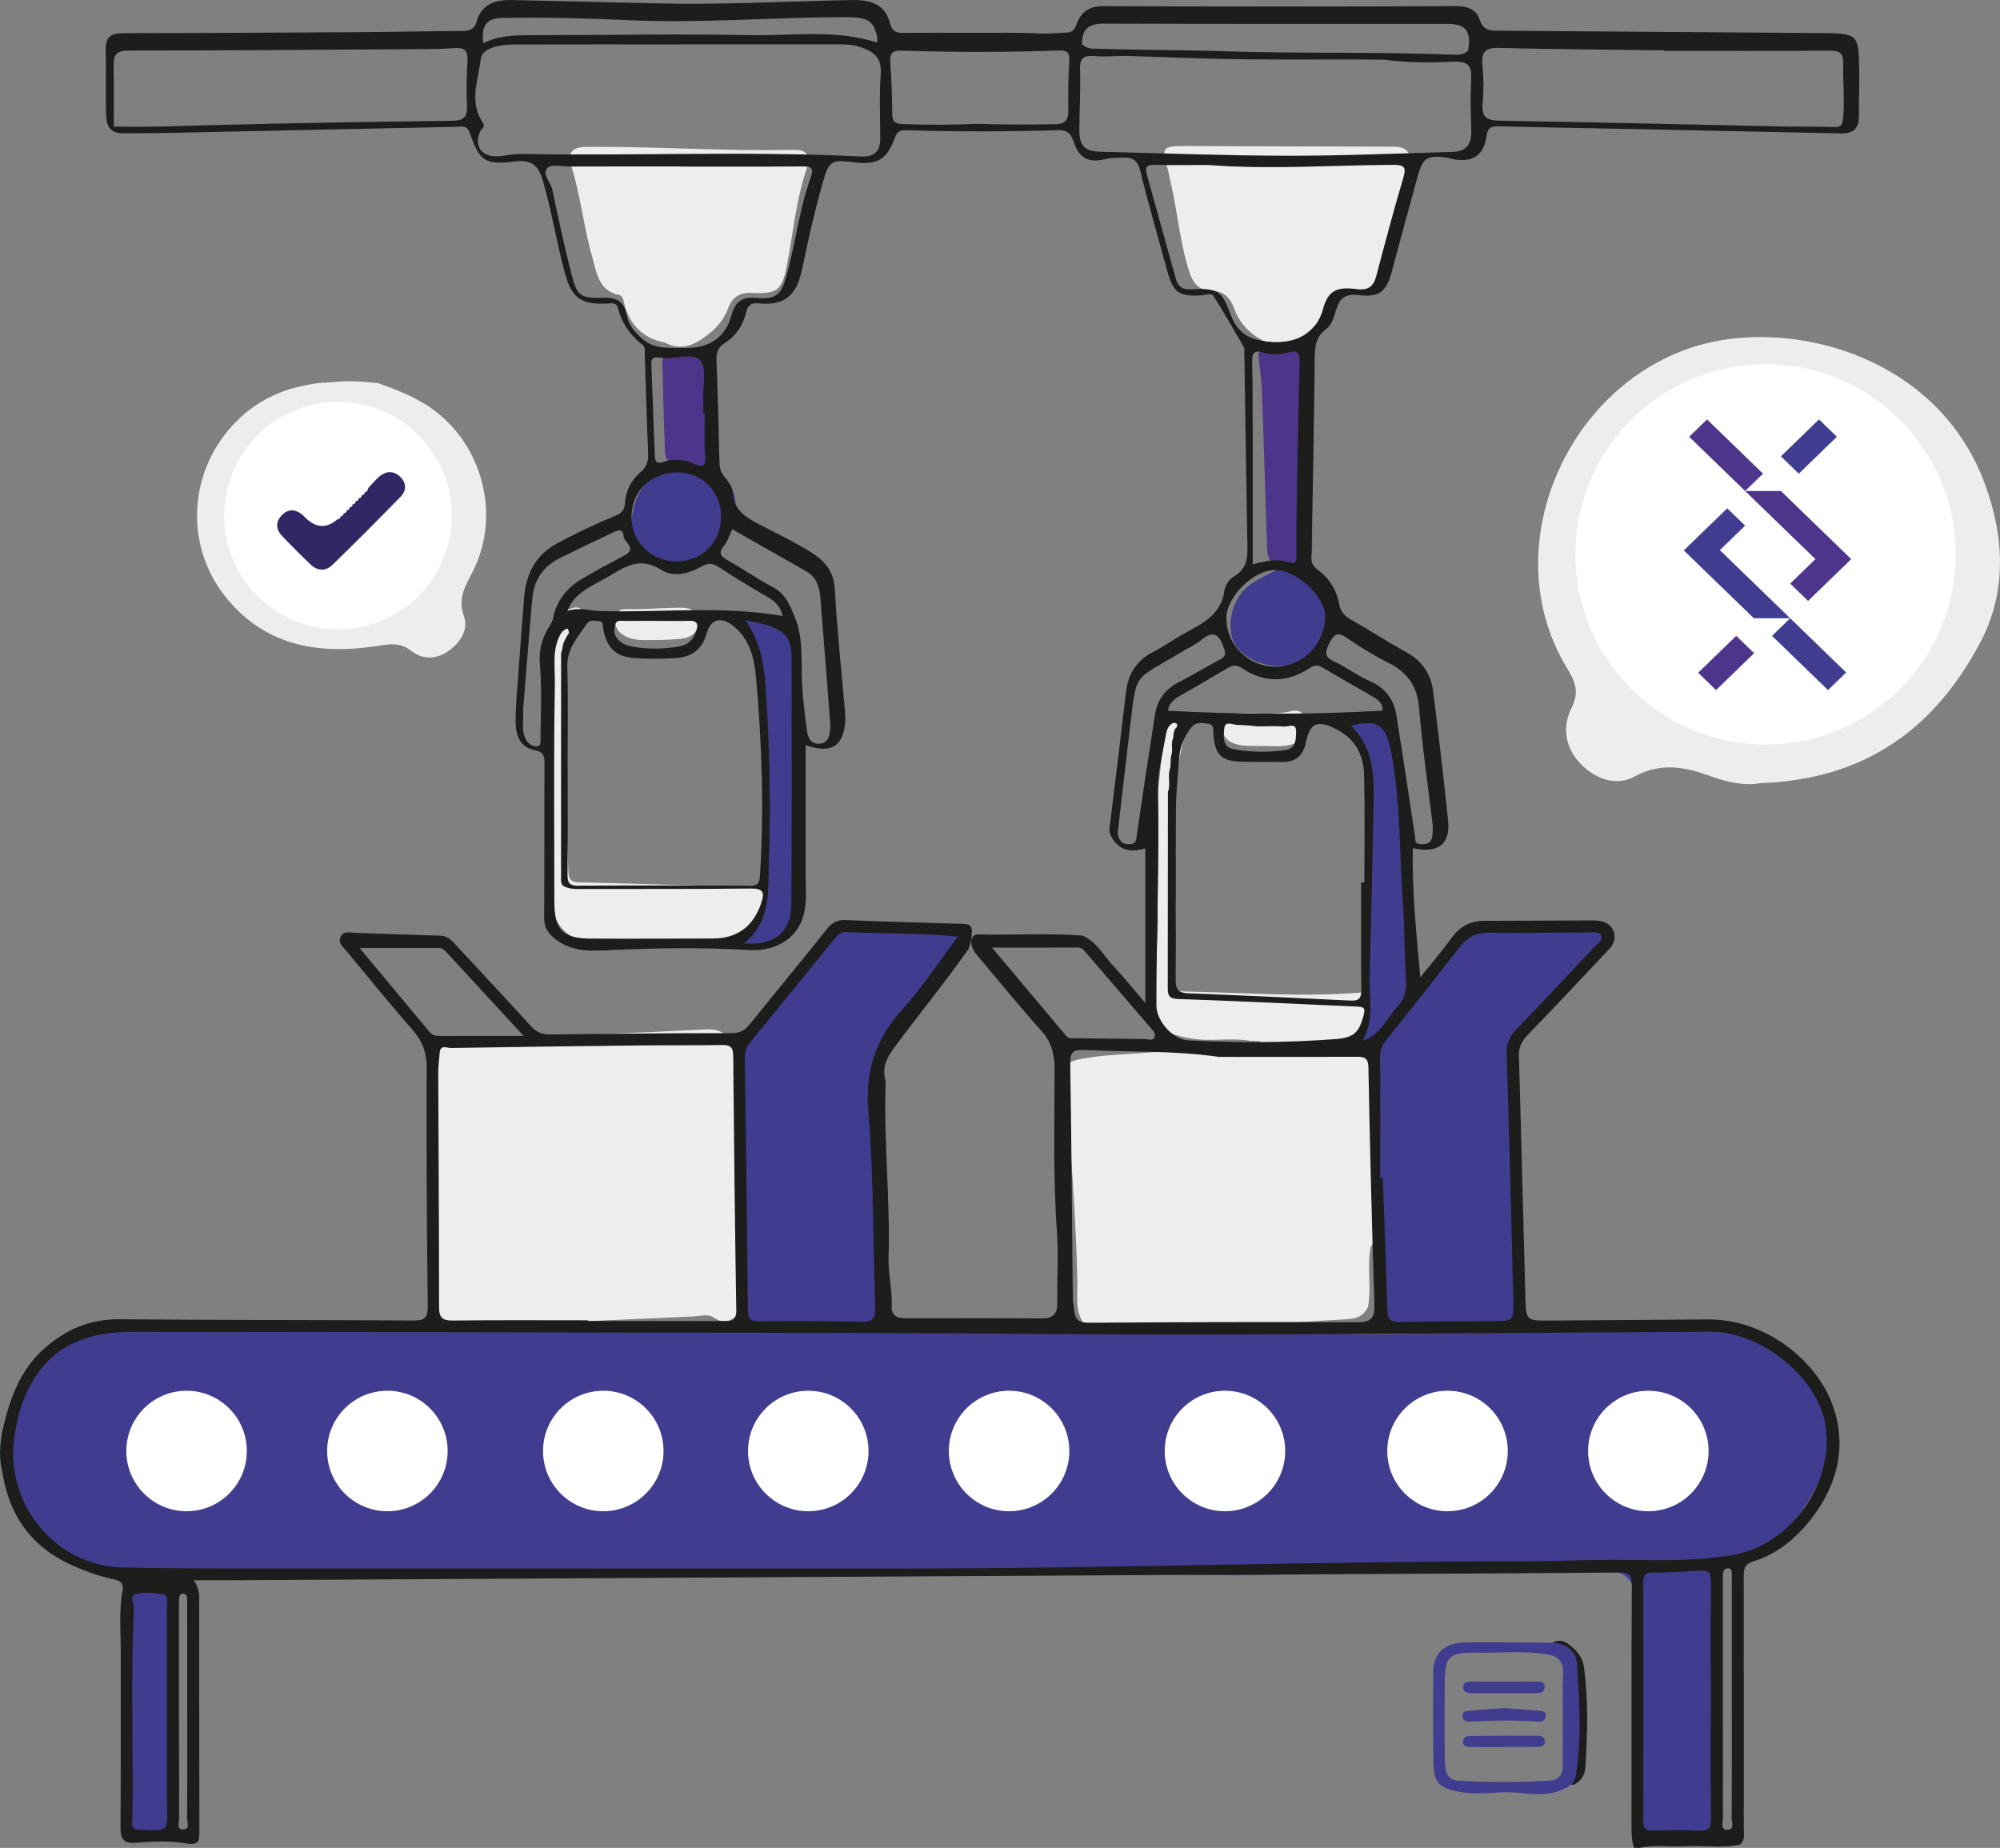 <?xml version="1.0" encoding="UTF-8"?>
<svg id="LOGO" xmlns="http://www.w3.org/2000/svg" xmlns:xlink="http://www.w3.org/1999/xlink" viewBox="0 0 860.5 795.05">
  <rect x="0" y="0" width="860.5" height="795.05" fill="#808080" stroke="none"/>
  <defs>
    <style>
      .cls-1 {
        fill: #1d1d1b;
      }

      .cls-2 {
        fill: #fff;
      }

      .cls-3 {
        fill: #403c90;
      }

      .cls-4 {
        fill: #4e358c;
      }

      .cls-5 {
        fill: #ededed;
      }

      .cls-6 {
        fill: #302865;
      }
    </style>
    <filter id="drop-shadow-1" filterUnits="userSpaceOnUse">
      <feOffset dx="0" dy="2.83"/>
      <feGaussianBlur result="blur" stdDeviation="2.83"/>
      <feFlood flood-color="#575755" flood-opacity=".5"/>
      <feComposite in2="blur" operator="in"/>
      <feComposite in="SourceGraphic"/>
    </filter>
  </defs>
  <path class="cls-1" d="M392.97,431.05c-.73-1.71-1.95-.6-3-.51,1.05-2.62,2.84-4.36,6.41-5.37-.6,2.81-1.92,4.39-3.41,5.89Z"/>
  <path class="cls-1" d="M392.69,433.3c.17-3.48-1.16-7.11,1.03-10.39.08,3.51.73,7.07-1.03,10.39Z"/>
  <path class="cls-1" d="M393.04,430.07c-.57-.58-1.15-1.15-1.72-1.73.76-1.26,2.3-2.82,3.21-1.95,1.43,1.37-.5,2.59-1.49,3.67Z"/>
  <path class="cls-3" d="M5.4,604.25c7.1-17.43,9.33-25.31,28.08-29.52,8.23-1.85,4.94-5.35,13.32-2.52,1.16.39,26.48-1.43,27.72-1.44,65.96-.76,123.76,1.16,189.72.36,63.21-.76,108.69,2.04,171.9,1.26,1.9-.02,8.72-.83,10.62-.9,8.56-.39,10.08,1.85,18.54.18,1.65-.33,22.25-1.35,23.58,0,39.94-.06,80.4,3.15,120.33,2.21,32.32-.76,64.67,0,97-1.2,6.76-.25,13.35-1.17,20.01-2.1,24.06-3.35,52.9,10.44,59.56,37.63,3.98,16.22-2.24,30.15-11.36,43.08-5.09,7.22-11.95,12.5-19.88,16.23-3.29,1.55-15.01,4.74-15,8.5.11,34.03-.48,66.05-.48,100.08,0,1.87-1.26,7.09-.72,8.88,1.24,4.13,2.94,3.24,0,6.48-13.97,0-17.77,1.91-31.74,1.91-4-2.51-3.25-6.61-3.26-10.31-.08-31.74-.04-63.48-.05-95.22q0-11.78-11.86-11.8c-51.19-.1-102.38,1-153.55,1.69-33.84.46-74.27-2.84-108.06-1.3-35.97,1.64-70.06-.83-105.96.78-33.86,1.52-66.53-.72-100.32.84-35.54,1.64-71.05-.76-106.56.36-14.79.47-27.68,1.19-42.48.36-6.9-2.11-18.56-3.14-25.2-1.44-20.35-1.38-30.09-12.26-42.84-29.16-3.12-4.14-1.79-3.36-2.88-8.28,0-10.58,1.8-25.06,1.8-35.64Z"/>
  <path class="cls-3" d="M58.41,790.13c-1.91-3.76-1.62-7.91-1.76-11.92-1.07-29.86-2.05-59.73-3.05-89.6-.06-1.83-.32-3.7.78-5.35,5.69-2.03,11.35-4.49,17.44-1.48,2.1,7.38,2.26,14.93,2.16,22.55-.32,24.48,1.72,48.87,2.67,73.31.21,5.38-.5,9.59-5.12,12.49h-13.12Z"/>
  <path class="cls-5" d="M317.94,564.73c-3.03,3.66-6.14,5.27-10.85,2.14-2.6-1.73-6.21-.57-9.34-.43-24.47,1.09-48.94,2.08-73.39,3.49-10.16.58-20.13-1.07-30.19-1.49-4.79-.2-6.05-3.54-5.98-7.97.2-13.73-.11-27.47.32-41.19.63-20.33-2.56-40.44-3.1-60.71-.17-6.19,1.02-9.76,7.77-10.14,6.73-.37,13.43-1.34,20.16-1.64,30.17-1.33,60.35-2.34,90.51-3.88,7.89-.4,10.85,3.96,12.92,10.18,2.42,2.69,2.78,5.64,2.49,9.31-1.3,16.42-1.02,32.89-.13,49.31.17,3.22-.13,6.26-.45,9.38-.48,4.67.23,9.25,1.09,13.82.09,2.98.09,5.96-.03,8.94-1.04,4.56.26,9.11.06,13.68.04,2.57-.16,5.08-1.84,7.21Z"/>
  <path class="cls-5" d="M469.98,572.75c-8.17-5.9-6.26-12.27-6.49-23.09-.59-27.79-3.09-55.54-4.65-83.32-.51-9.05-.18-9.71,8.82-11.17,8.07-1.31,16.33-1.52,24.51-2.17,6.3-.5,12.61-.92,18.91-1.38,5.49-1.34,11.18.49,16.66-1.03,1.22-.08,2.43-.15,3.65-.23,2.43-.92,4.96-.26,7.43-.46,3.55-.18,6.94-1.27,10.41-1.9,2.47-.53,4.98-.45,7.49-.49,2.48,0,4.96.02,7.44,0,2.81.03,5.62.13,8.33-.85,4.7-.63,9.41-.54,14.13-.16,2.56.59,4.87,1.58,6.35,3.92.53,4.85.71,9.71.47,14.59-1.24,5.72-.38,11.51-.6,17.26-.12,4.05.24,8.12-.41,12.15-1.13,3.13-.87,6.4-.88,9.64-.02,3.31-.01,6.62.01,9.92,0,2.27,0,4.54.01,6.81-.71,5.31,1.63,10.99-1.93,15.94h.03c-1.54,8.46.51,17.07-1.09,25.52-1.77,3.87-4.66,5.09-9,5.33-24.97,1.42-49.91,3.25-74.86,4.93-7.93.74-14.21-.66-23.03-.84-2.84-.06-10.17,2.59-11.7,1.08Z"/>
  <path class="cls-3" d="M592.17,465.5c.25-4.64-1.88-9.25-.14-13.91-.61-1.93-.51-3.8.47-5.6,4.46-5.42,6.45-12.78,12.78-16.74,7.08-9.03,14.26-17.98,21.17-27.14,2.66-3.53,5.62-5.24,10.12-5.21,16.48.11,32.97-.14,49.45-.15,1.6,0,3.71-.15,4.57,1.59,1.02,2.06.96,5.84-.12,7.19-11.6,14.42-25.04,26.47-36.84,40.73-2.05,2.48-2.77,4.91-2.98,8.04-2.38,35.06,2.58,70.6,2.02,105.67-.16,10.04-4.12,10.04-14.06,9.62-12.46-.53-24.95-.14-37.43-.17-3.88,0-7.8-.03-9.03-4.99-.54-22.81-1.95-45.61-.56-68.43.25-4.06.05-8.11.13-12.17.27-6.1-.55-12.24.44-18.32Z"/>
  <path class="cls-3" d="M319.13,455.16c.02-3.6,1.5-6.51,3.68-9.32,11.13-14.3,22.19-28.66,33.13-43.11,2.07-2.73,4.25-4.42,7.76-4.72,14.09-1.21,28.44.52,42.62,1.05,3.27.12,6.2-2.71,7.68.83,1.41,3.37-.91,5.64-2.69,7.99-10.69,14.1-21.33,28.24-32.15,42.24-1.94,2.51-2.83,4.93-2.82,8.13.17,32.42.21,64.85.29,97.27,0,1.07-.04,2.15.06,3.22,1.04,11.13.88,11.3-10.41,11.31-12.9,0-25.8-.07-38.7.11-3.35.05-5.76-.83-7.16-3.99-1.62-2.55-1-5.42-1.08-8.17-.48-17.99.47-36.01-1.15-53.98.03-16.3-.93-32.61.93-48.87Z"/>
  <path class="cls-5" d="M543.99,146.91c-6.04-3.09-10.55-7.59-12.94-14.04-1.75-4.7-4.44-7.76-10.11-7.83-4.89-.06-7.62-3.06-9.22-8.01-4.23-13.08-5.13-26.81-8.39-40.06-.35-1.42-.51-2.9-.93-4.3-2.69-9.13-2.28-9.83,7.13-9.82,30.03.05,60.06.24,90.09.25,5.19,0,7.46,2.18,6.93,7.3-.15,1.47-.05,3.03-.51,4.4-4.49,13.41-7.21,27.27-10.67,40.95-2.15,8.51-5.8,11.4-14.43,10.87-5.74-.35-9.11,1.36-11.05,6.83-1.66,4.68-5.28,8.03-9.2,10.98-4.64,4.89-10.22,5.72-16.71,2.49Z"/>
  <path class="cls-5" d="M286.07,147.41c-9.44-1.89-15.2-7.61-17.51-16.87-.37-1.47-.64-3.34-2.14-3.64-9.11-1.81-9.72-9.9-11.62-16.41-3.71-12.7-4.91-26-8.89-38.7-1.98-6.33.22-8.55,6.77-8.6,29.57-.22,59.1,1.97,88.67,1.27,6.06-.14,7.58,2.58,5.61,8.43-4.52,13.44-5.72,27.57-8.41,41.38-2.11,10.83-4.28,12.27-15.24,11.73-4.57-.23-8.19,1.73-9.9,6.3-1.66,4.44-4.32,8.14-8.06,11.04-5.74,4.62-11.73,8.05-19.28,4.06Z"/>
  <path class="cls-5" d="M319.16,402.32c-6.98,2.96-14.52,3.07-21.83,3.4-13.3.6-26.66.58-39.97.12-13.83-.48-20.54-8.82-20.69-22.67-.3-28.12-1.28-56.23-1.78-84.35-.16-9.27-.31-18.6,2.13-27.69,1.24-4.61,4.1-7.74,8.67-9.34,2.3-.8,4.16-.63,5.42,1.65,1.16,2.1.28,4.15-1.43,4.92-6.26,2.85-6.36,8.29-6.52,13.88-.87,30.89.45,61.74,1.37,92.6.12,4.11,1.64,4.75,5.28,4.82,22.62.48,45.23,1.23,67.85,1.86,3.61.1,7.62-2.23,10.5,1.88,1.89,1.93,1.66,4.35,1.57,6.74-1.36,5.94-5.39,9.58-10.61,12.18Z"/>
  <path class="cls-5" d="M541.55,447.92c-1.19-.02-2.38-.05-3.57-.07-8.49-1.55-17.14.47-25.63-1.08-12.91-2.25-15.15-4.78-15.14-17.96,0-8.02.04-16.07.66-24.06,1.13-14.38-1.14-28.65-.92-43.02.23-15.27,2.37-30.28,3.87-45.38.26-2.61,1.39-4.89,3.03-6.86,1.25-1.5,2.82-2.75,4.92-1.44,1.84,1.14,2.29,2.78,1.71,4.91-6.47,23.73-6.3,47.93-4.78,72.18.76,12.08-.71,24.06-.86,36.09-.05,3.96.79,5.32,5.2,5.39,25.11.41,50.2,2.5,75.33.42,1.4-.12,2.87.56,4.3.86,3.48,5.81-.48,10.87-1.62,16.22-.81,1.29-1.93,2.14-3.44,2.43-5.21,1.07-10.58.41-15.81,1.39-2.1.04-4.22-.1-6.26.6-2.17.08-4.35.03-6.52.04-4.79-1.02-9.78,2.29-14.48-.66Z"/>
  <path class="cls-3" d="M317.95,403.86c2.22-4.3,8.45-7.81,10.27-12.45,1.43-2.64-.02-5.65,1.08-8.34,1.99-32.74.23-65.66-2.41-98.33-.53-6.5-1.4-10.64-7.29-15.12-2.05-1.56-2.49-1.86-.99-4.14,1.36-2.07,5.6-.68,7.83-.18,9.04,2.03,13.96,2.94,14.73,12.23,3,36.47,3.77,72.99,1.89,109.54-.57,11.07-4.98,17.53-12.98,19.43-4.37,1.04-10.22,3.23-12.12-2.66Z"/>
  <path class="cls-4" d="M543.99,147.01c5.79.66,11.48.63,16.71-2.59,3.34,3.68,3.53,8.46,3.57,12.98.23,25.88.19,51.77.3,77.66.02,3.7-.4,7.04-3.97,8.95-1.36,1.98-3.24,2.31-5.38,1.86-1.97-2.19-5-1.1-7.21-2.53-2.09-2.12-2.79-4.74-2.88-7.74-.67-22.35-1.38-44.71-2.18-67.06-.15-4.15-.66-8.3-1.2-12.42-.45-3.42-.4-6.58,2.24-9.12Z"/>
  <path class="cls-3" d="M585.9,448.91c1.8-7.38,2.81-29.53,1.98-35.1,2.18-18.32,2-17.65,1.44-36-.49-16.06-.83-36.23-.81-52.29,0-3.7-6.04-10.33-8.64-13.23-2.03-2.26,2.91-2.77,6.26-5.2,3-2.18,6.28-.78,8.53,1.66,3.39,3.67,4.55,8.34,5.39,13.26,6.01,35.42,5.39,71.15,5.24,106.86-3.81,5.59-6.86,11.71-11.65,16.62-2.59,1.53-6.38,6.81-7.74,3.42Z"/>
  <path class="cls-3" d="M560.92,243.77c7.06,1.43,9.69,6.8,11.24,12.87,4.11,16.18-8.35,31.28-24.44,29.77-8.34-.78-15.96-5.95-17.6-11.94-2.25-8.24,1.07-18.45,8.1-23.16,4.32-2.9,9.16-5.05,13.76-7.54.92-.57,1.94-.42,2.94-.4,1.99.18,4.05-.58,5.99.4Z"/>
  <path class="cls-3" d="M302.89,200.12c12.36,5.74,15.89,13.18,12.29,25.92-2.85,10.11-15.15,18.22-26.01,17.15-9.68-.96-15.49-4.98-16.89-11.68-2.23-10.68,2.32-23.03,10.07-27.31,2.2-1.21,4.4-2.41,6.6-3.61,1.69-1.05,3.48-1.91,5.28-2.76,3.27-.65,6.23-.16,8.67,2.3Z"/>
  <path class="cls-4" d="M286.07,152.33c7.02,1.42,13.07-1.64,19.28-3.94,1.52,1.84,2.14,4.04,2.18,6.31.25,13.32.41,26.64.6,39.96.05,3.53-1.66,5.81-5.16,6.82-2.78,1.21-5.68-.03-8.51.38-1.06-.03-2.18.25-3.04-.65-3.15-1.24-5.18-3.58-5.31-6.78-.52-12.87-.83-25.74-1.12-38.62-.03-1.16.7-2.33,1.08-3.49Z"/>
  <path class="cls-5" d="M543.72,320.99c-3.77-.19-8.01.36-12.14-.88-3.71-1.11-5.8-3.49-5.37-7.43.44-4.02,3.11-5.7,6.98-5.81,7.54-.21,15.09.96,22.61-.96,2.85-.73,5.41.81,6.16,4.05.89,3.85.07,7.14-3.61,9.22-4.48,2.53-9.41,1.78-14.64,1.81Z"/>
  <path class="cls-5" d="M283.48,275.38c-4.35-.16-8.41.51-12.29-.77-4.2-1.38-7.14-4.07-6.35-8.84.8-4.81,4.77-3.57,8.07-3.64,6.52-.13,13.03-.57,19.55-.67,3.78-.06,7.44.73,7.86,5.43.44,4.97-2.61,7.34-7.13,7.91-3.33.42-6.72.41-9.72.57Z"/>
  <path class="cls-1" d="M676.11,766.66c2.85-16.53.96-33.19,1.17-49.79.07-5.58-4.68-8.07-9.26-10.08,3.75-2.12,6.44.14,8.96,2.36,2.43,2.14,4.11,5.01,4.53,8.18,1.92,14.48,1.53,29.03.55,43.54-.2,2.91-2.01,5.54-4.91,6.99-1.12.27-1.48-.12-1.05-1.2Z"/>
  <path class="cls-3" d="M678.51,715.77c-.33-5.22-4.63-8.72-10.49-8.98-12.43-.07-24.87-.31-37.3-.15-9.19.12-13.99,4.57-14.06,12.76-.12,13.09-.15,26.18.1,39.27.16,8.44,2.64,10.57,10.64,12.18,6.33,1.27,12.72.59,18.89.28,8.29-.41,16.7,2.5,24.86-.73,2.71-1.03,5.27-2.24,6.6-5.05,3.01-16.47,1.8-33.07.75-49.57ZM672.44,738.84h-.06c0,6.77-.06,13.54.02,20.31.05,3.95-1.35,6.67-5.58,6.94-13.09.83-26.19.8-39.27.04-5.88-.34-5.83-5.31-5.91-9.45-.19-10.79-.07-21.58-.05-32.37.02-11.41,1.65-13.39,13.08-13.23,10.33.14,20.68-.97,31,.69,5.24.84,7.11,3.5,6.84,8.67-.32,6.12-.07,12.27-.07,18.4Z"/>
  <path class="cls-3" d="M647.53,728.54c-4.63,0-9.26.03-13.89-.02-1.95-.02-4.24-.24-4.07-2.77.17-2.59,2.62-2.24,4.46-2.25,8.84-.03,17.69-.04,26.53.01,1.79.01,4.3-.41,4.01,2.53-.24,2.46-2.49,2.47-4.41,2.48-4.21.03-8.42,0-12.63,0Z"/>
  <path class="cls-3" d="M646.99,734.89c5.07.38,10.12.73,15.17,1.14,1.51.12,3.17.39,2.92,2.45-.22,1.78-1.66,2.39-3.27,2.27-9.89-.77-19.77-.51-29.66-.04-1.64.08-2.94-.64-2.95-2.52,0-1.67,1.31-2.01,2.61-2.12,5.05-.42,10.1-.79,15.17-1.18Z"/>
  <path class="cls-3" d="M646.94,751.63c-4.63,0-9.27.04-13.9-.02-1.65-.02-3.68.03-3.6-2.41.06-1.89,1.83-2.3,3.25-2.32,9.68-.11,19.37-.13,29.05-.07,1.5,0,3.02.67,2.94,2.6-.08,2.02-1.7,2.16-3.2,2.17-4.84.04-9.69.01-14.53.01,0,0,0,.02,0,.03Z"/>
  <g>
    <path class="cls-1" d="M387.41,674.86c0-.11,0-.2,0-.26,0,.04,0,.13,0,.26Z"/>
    <path class="cls-1" d="M799.94,31.72c-.23-17.42,0-17.38-17.56-17.5-45.49-.3-90.97-.64-136.46-1-3.9-.03-7.65.5-9.37-4.97-1.17-3.7-4.74-5.64-9.57-5.62-50.76.22-101.53.23-152.3.01-6.15-.03-9.65,2.56-11.46,7.77-.85,2.44-1.98,3.53-4.39,3.61-3.78.12-7.51.59-11.36.39-9.24-.46-18.51-.27-27.77-.29-10.5-.03-21.01-.03-31.51.01-2.64.01-4.42-.85-5.1-3.63C380.91,1.46,374.25-.14,366.14.02c-27.91.55-55.81,2.13-83.75,1.43-20.73-.52-41.45-.95-62.18-1.43-7.13-.17-13.04,1.64-15.2,9.41-.9,3.26-3.08,3.88-6.16,3.9-14.81.07-29.61.42-44.42.51-33.64.21-67.29.37-100.93.44-5.2,0-8.12.88-7.99,7.37.19,9.05-.12,18.12.11,27.19.15,5.97,1.93,8.53,7.83,8.53,7.62,0,15.24-.1,22.85-.26,39.98-.84,79.95-1.71,119.93-2.55,2.37-.05,4.74-.87,5.97,2.8,4.06,12.09,6.88,13.72,19.27,12.11,6.01-.78,9.87.86,11.81,7.32,4.01,13.33,6.09,27.09,9.71,40.5,2.93,10.84,6.8,13.77,17.96,13.33,1.9-.07,4.24-.65,4.86,1.73,1.71,6.62,5.25,11.88,10.64,16.01,1.38,1.06.91,2.73.96,4.16.49,14.16.85,28.33,1.46,42.49.15,3.43-.71,5.94-3.38,8.23-4,3.43-6.34,8.15-6.6,13.29-.18,3.61-2.09,4.54-4.69,5.61-8.38,3.46-16.55,7.35-24.53,11.66-9.28,5.01-13.33,13.14-14.16,23.21-.87,10.53-1.64,21.07-2.39,31.6-.51,7.16-1.26,14.33-1.29,21.5-.02,5.71,1.55,11.4,8.15,12.64,3.99.75,4.29,2.57,4.28,5.84-.11,22.01.02,44.01-.14,66.02-.03,3.74,1.13,6.24,3.92,8.7,7.68,6.77,16.91,5.81,25.89,5.41,19.44-.87,38.9-1.12,58.29.04,12.2.73,22.32-5.65,24.11-17.83.7-4.75.3-9.68.31-14.52.02-18.54,0-37.09,0-55.83,11.33,4.05,16.77.21,17.06-11.49.04-1.68-.19-3.37-.33-5.06-1.45-16.84-3.28-33.65-4.18-50.52-.41-7.62-4.43-12.27-10.03-15.77-7.13-4.46-14.75-8.15-22.24-12-5.89-3.03-11.26-6.14-11.66-13.95-.12-2.28-1.94-4.7-3.52-6.6-1.62-1.95-2.15-3.9-2.2-6.32-.33-14.59-.7-29.18-1.26-43.77-.13-3.26.54-5.62,3.43-7.44,4.84-3.05,7.91-7.47,9.26-13.1.63-2.63,1.76-4.42,5.23-4.05,13,1.39,16.95-5.19,19.01-15.16,2.59-12.57,5.43-25.12,8.98-37.45,2.58-8.97,3.86-9.22,13.36-8.06,9.9,1.21,14.07-1.14,17.54-10.76,1.08-3,2.82-3.1,5.25-3.03,21.52.61,43.03.65,64.55-.04,3.69-.12,5.64.87,6.93,4.68,2.56,7.61,6.42,9.55,14.05,7.7,2.34-.57,4.6-.39,6.9-.56,4.34-.31,6.68.98,7.85,5.79,3.48,14.32,7.69,28.46,11.52,42.69,2.55,9.47,4.98,11.37,14.65,10.77,1.86-.11,4.34-1.31,5.4.36,4.6,7.26,8.81,14.77,13.14,22.19.09.16.01.42.02.63.43,27.71.8,55.43,1.33,83.14.11,5.79.32,11.16-5.8,14.62-1.96,1.11-3.79,3.93-4.1,6.19-1.34,9.74-8.56,13.66-16.05,17.67-5.02,2.68-9.67,6.07-14.72,8.69-7.02,3.64-10.62,9.34-11.53,17-2.32,19.5-4.63,39-7.07,58.48-.24,1.89.25,3.26,1.17,4.71,3.55,5.63,8.71,5.92,14.18,4.24v66.55c-5.22-6.09-9.28-11.2-13.75-15.94-4.28-4.54-7.17-10.56-13.43-13.08-14.76-1.12-29.53-.18-44.3-.51-2.5-.06-3.38,1.17-3.43,3.42.3,3.43,2.67,5.68,4.69,8.08,8.44,10.03,16.71,20.21,25.48,29.95,4.28,4.76,5.69,9.88,5.69,16.15-.01,23.25-.66,46.5,1,69.74.74,10.32.03,20.72.2,31.08.08,4.83-1.76,6.83-6.71,6.79-19.45-.14-38.91-.05-58.37-.05-3.64,0-6.37-.91-6.18-5.23.32-7.01-1.57-13.86-1.35-20.86.77-24.74-2.08-49.41-1.29-74.15.03-.84.07-1.72-.14-2.53-1.43-5.49.9-9.68,4.08-13.97,10.44-14.11,21.61-27.67,31.68-42.05.95-2.26,1.49-4.59,1.47-7.05.5-3.97-2.29-3.8-4.89-3.88-16.49-.51-32.98-.91-49.46-1.61-3.62-.15-5.78,1.15-7.95,3.86-10.96,13.7-22.14,27.23-33.14,40.89-2.1,2.61-4.19,3.92-7.87,3.91-26.02-.03-52.03.24-78.05.56-3.46.04-5.93-.97-8.27-3.54-10.67-11.73-21.52-23.31-32.31-34.94-1.86-2.01-3.59-3.96-6.81-4.03-12.26-.3-24.51-.87-36.77-1.23-2.2-.07-4.98-.92-6.13,1.93-1.07,2.67,1.28,4.27,2.69,5.98,9.43,11.41,18.77,22.89,28.5,34.04,4.11,4.71,5.95,9.52,5.92,15.89-.14,34.26.05,68.53.48,102.79.07,5.28-1.63,6.21-6.4,6.18-42.09-.27-84.18-.15-126.27-.53-12.61-.12-22.96,4.36-32.15,12.44-10.87,9.56-15.26,22.42-18.27,35.97-1.11,5.88-1.39,11.76.11,17.63,2.84,17.93,11.91,31.28,28.56,39.16,6.32,2.99,12.86,5.36,19.68,6.78,2.96.62,3.93,2.05,3.42,4.79-1.6,8.6-.77,17.26-.78,25.91-.02,25.39.07,50.78-.08,76.17-.03,4.84,1.28,6.75,6.54,6.38,7.15-.51,14.53-.96,21.52.25,5.87,1.02,5.87-1.27,5.86-5.49-.09-32.37-.06-64.75-.08-97.12,0-3.29.46-6.65-2.39-10.58,6.24,0,11.28.02,16.32,0,139.22-.79,278.43-1.6,417.65-2.36,59.67-.33,119.33-.44,179-.96,4.91-.04,5.82.99,5.8,5.63-.2,34.7-.09,69.4-.13,104.1,0,2.97.11,5.89,1.09,8.71h2.54c6.42-1.42,12.93-.29,19.38-.66,7.91-.46,15.87.96,23.74-.73,2.24-2,1.56-4.65,1.56-7.13,0-35.97.03-71.94-.02-107.92,0-3.12.03-5.5,3.91-6.7,10.44-3.23,18.64-10.02,25.18-18.47,11.99-15.48,15.74-33.35,8.2-51.26-7.07-16.8-27.5-34.68-52.97-34.47-22.64.19-45.28.34-67.92.48-9.85.06-10.06.02-10.33-9.71-.99-34.68-1.78-69.37-2.79-104.05-.11-3.69,1.02-6.26,3.57-8.9,11.92-12.31,23.63-24.83,35.39-37.29,4.12-4.37,2.28-10.58-3.58-11.87-1.83-.41-3.79-.34-5.69-.34-14.81.05-29.61.18-44.42.18-5.93,0-10.46,2.16-14.02,7.07-4.3,5.93-9.09,11.51-13.67,17.24-1.66-18.72-3.67-37.01-3.22-55.56,11.13,2.4,16.24-1.77,15.14-12.18-1.96-18.48-4.07-36.94-6.42-55.37-.93-7.23-4.56-12.91-11.28-16.61-8.13-4.48-15.94-9.55-24.01-14.16-2.76-1.58-4.56-3.4-5.13-6.67-1.06-6.05-4.19-10.99-9.1-14.72-1.9-1.45-2.94-2.76-2.87-5.65.69-28.34,1.12-56.69,1.45-85.04.06-4.98.22-9.4,4.78-12.8,2.48-1.85,3.5-5.21,4.38-8.29,1.39-4.86,3.83-7.19,9.6-6.49,9.19,1.11,12.1-1.47,14.44-10.22,3.59-13.42,7.24-26.82,10.91-40.22,2.42-8.82,4.07-9.88,13.09-8.65.62.08,1.21.39,1.82.52,8.59,1.77,13.68-1.27,14.87-9.76.53-3.77,1.98-4.36,5.25-4.28,17.77.46,35.54.73,53.31,1.09,31.31.64,62.61,1.29,93.92,1.97,5.6.12,7.92-2.35,7.79-8.05-.13-5.87.22-11.74.14-17.63ZM201.12,26.44c-.36,6.33-.5,12.7-.2,19.02.23,4.92-1.37,6.46-6.42,6.52-32.98.37-65.97.94-98.94,1.74-15.41.37-30.8,1.06-46.61.76,0-8.98.16-17.62-.06-26.26-.13-4.82,1.42-6.47,6.54-6.47,39.33,0,78.66-.31,117.99-.57,7.4-.05,14.81.05,22.18-.47,4.72-.34,5.77,1.45,5.52,5.72ZM216.2,7.72c18.16-.32,36.31.13,54.47.96,30.64,1.4,61.23-1.2,91.86-1.29,10.8-.03,13.14,1.08,14.89,8.44.18.76-.08,1.63-.13,2.45-18.06-5.79-36.48-2.81-54.6-3.16-31.68-.62-63.38.03-95.07.02-6.79,0-13.44.31-19.69,3.47-.87-7.68,1.29-10.76,8.27-10.89ZM235.57,270.81c-2.79,4.81-3.75,9.69-3.25,15.55.91,10.7.25,21.54.23,32.32,0,1.04,0,2.3-1.38,2.4-2.07.15-3.67-.87-4.72-2.62-2.24-3.72-1.11-7.82-1.39-13.04,1.24-15.17,2.49-31.59,3.97-47.98.71-7.93,4.71-13.85,11.97-17.38,7.57-3.68,15.13-7.38,22.74-10.98,1.89-.9,4.41-1.94,4.55,1.6.11,2.75,6.1,5.21.43,8.25-5.94,3.19-11.87,6.37-17.71,9.74-6.68,3.86-11.48,9.31-12.97,17.1-.38,2-1.54,3.4-2.48,5.03ZM244.26,330.65h-.06c0-14.58.3-29.17-.12-43.74-.22-7.83,4.59-12.87,8.41-18.56,1.22-1.82,3.46-1.26,5.32-1.09,1.77.16,1.45,1.65,1.65,2.88,1.37,8.37,5.3,12.41,13.54,13,5.88.43,11.84.38,17.73.01,7.22-.45,11.47-4.1,13.29-10.59,1.7-6.03,5.95-7.43,11.02-3.59,7.6,5.76,9.52,14.26,10.29,22.93,2.5,28.22,3.43,56.48,1.65,84.79-.2,3.21-.83,4.4-4.21,4.38-24.72-.12-49.44-.14-74.16,0-3.78.02-4.46-1.42-4.43-4.79.15-15.21.07-30.43.07-45.64ZM264.68,268.73c.64-2.26,2.73-1.54,4.3-1.57,4.44-.08,8.89-.03,13.33-.03,4.66,0,9.32.14,13.96-.04,3.77-.15,4.37,1.44,3.22,4.63-1.25,3.47-3.43,5.71-7.15,6.37-6.94,1.23-13.87,1.36-20.81,0-2.36-.46-4.4-1.45-5.94-3.34-1.49-1.82-1.48-3.96-.9-6.02ZM257.69,262.88c-4.28-.13-8.53-1.76-13.53-.03,1.79-4.92,5.03-7.35,8.35-9.52,3.51-2.3,7.37-4.05,10.95-6.25,6.67-4.11,12.87-7.11,20.92-1.95,5.35,3.43,12.05,1.72,17.5-1.41,3.08-1.77,4.98-1.31,7.68.46,6.86,4.5,13.91,8.73,20.99,12.87,3.29,1.93,5.49,4.42,6.15,7.97-26.24-4.59-52.69-1.32-79-2.12ZM254.1,403.84c-12.17-.11-15.58-3.83-15.59-16.11-.01-31.11-.33-62.23.22-93.33.13-7.48-1.53-15.6,3.09-22.62,2.53-1.8,2.55-1.8,2.99.51-1.44,2.22-2.76,4.48-2.89,7.22-.22.59-.5,1.14-.5,1.81-.06,32.46-.01,64.92-.02,97.38,0,.87.18,1.66.74,2.34,2.68,1.61,5.63,1.46,8.61,1.45,24.13-.07,48.25.05,72.38-.19,5.43-.05,5.9,1.78,4.36,6.33-3.36,9.92-10.27,15.15-20.72,15.16-17.56.02-35.12.19-52.69.03ZM340.46,389.59c-.08,11.46-7.46,17.36-20.41,16.32,11.68-9.49,10.35-22.12,10.76-34.55.85-25.59.36-51.12-1.49-76.63-.71-9.73-2.5-19.22-8.62-27.92,3.26.74,6.58,1.27,9.76,2.25,7.02,2.17,10.09,5.98,10.11,13.31.08,35.74.16,71.48-.1,107.22ZM315.06,227.71c10.62,6.03,21.21,12.07,31.82,18.08,4.35,2.46,5.69,6.61,6.06,11.14,1.48,18.06,2.86,36.13,4.26,54.19.07.84.05,1.69-.03,2.53-.3,3.03-.73,6.13-4.68,6.34-3.52.19-4.86-2.46-5.24-5.24-.94-6.83-1.79-13.7-2.16-20.59-.5-9.36.7-18.76-2.86-27.96-2.2-5.66-4.16-10.72-10-13.75-6.52-3.39-12.55-7.72-18.98-11.31-3.2-1.78-4.37-3.2-1.67-6.46,1.53-1.85,2.24-4.39,3.49-6.98ZM310.26,222.12c.08,11.01-8.04,19.33-18.97,19.44-10.92.11-19.49-8.19-19.57-18.97-.09-11.14,8.25-19.3,19.75-19.35,10.53-.04,18.71,8.17,18.79,18.87ZM302.58,170.57c.08,2.53.01,5.06.01,7.59h.64c0,5.69-.28,11.4.09,17.06.27,4.11.55,6.71-4.92,4.28-4.06-1.81-8.66-2.32-12.98-.78-3.39,1.21-3.61-.77-3.7-3-.53-13.06-.95-26.13-1.5-39.19-.1-2.44,1.06-2.88,3.06-2.68,1.05.11,2.1.14,3.16.19,5.17.26,12.2-2.34,14.98,1.2,2.63,3.35.99,10.08,1.16,15.32ZM348.67,76.81c-4.47,12.26-6.01,25.32-9.27,37.93-.79,3.04-1.46,6.18-2.78,8.99-2.31,4.93-7.07,4.83-11.5,4.43-5.83-.53-8.8,1.66-10.39,7.47-2.64,9.68-9.59,14.23-19.89,14.05-6.26-.11-12.72.89-18.16-3.64-3.51-2.92-6.22-6.17-7.14-10.82-.99-5.03-3.9-7.3-9.4-7.12-10.76.34-11.87-.55-14.58-11.33-2.91-11.63-5.45-23.35-7.9-35.09-.69-3.29-4.69-6.87-2.1-9.44,1.75-1.74,6.43-.6,9.8-.61,15.64-.03,31.28-.01,46.92-.01,0,.02,0,.04,0,.05,17.54,0,35.08.08,52.62-.06,4.19-.03,5.52.35,3.76,5.19ZM378.94,31.87c-.7,9.24-.21,18.57-.22,27.86,0,5.63-2.84,7.87-8.39,7.6-48.76-2.44-97.56-.17-146.34-1.1-3.33-.06-6.68.91-10.03,1.03-6.83.26-10.12-4.56-7.34-10.78.54-1.22,2.4-1.89,1.16-3.67-6.15-8.8-1.98-18.46-.95-27.29.61-5.2,8.68-6.36,14.53-6.38,23.66-.06,47.32-.03,70.99-.03v-.02c23.03,0,46.05,0,69.08,0,2.96,0,5.85.17,8.73,1.14,5.66,1.91,9.32,4.53,8.78,11.63ZM460.06,26.36c-.45,6.94-.5,13.92-.41,20.88.06,4.36-1.1,6.19-6.05,6.23-10.73.1-21.46.26-32.19-.2-10.94.44-21.87.53-32.82.12-3.49-.13-4.74-1.03-4.73-4.67.02-7.38-.32-14.77-.82-22.13-.27-4.05,1.26-4.92,5.11-4.8,22.29.73,44.59.74,66.88-.06,3.78-.14,5.31.45,5.03,4.62ZM474.87,10.16c49.35.19,98.7.1,148.05.12,7.84,0,10.28,3.32,8.66,11.57-2.08,1.93-4.69,1.75-7.2,1.65-32.47-1.26-64.97-.39-97.42-1.44-17.92-.58-35.84-.49-53.75-1.08-2.7-.09-5.57.36-7.65-2.06-.09-6.31,2.79-8.78,9.3-8.76ZM489.03,359.97c-.35,2.54-1.06,3.24-3.37,3.24-3.79.01-4.3-2.68-4.78-4.7,1.84-15.85,3.53-30.96,5.36-46.05,2.88-23.8,1.18-19.29,22.27-32.03,2.71-1.64,5.71-2.92,8.12-4.91,4.67-3.87,7.41-3.57,9.69,2.54,1.12,3,1.29,4.33-1.67,5.86-5.81,3-11.37,6.49-17.2,9.44-5.93,3-9.52,7.54-10.52,14.08-2.69,17.5-5.45,34.99-7.89,52.52ZM534.24,327.72c5.7.18,11.41-.03,17.11.13,6.07.17,9.33-2.67,10.55-8.57,1.8-8.68,5.29-9.58,13.34-5.38,8.45,4.42,11.51,11.52,11.69,20.15.31,15.2.09,30.42.09,45.63-.46,0-.93,0-1.39,0,0,15.42-.09,30.84.07,46.26.04,3.56-1.01,4.74-4.64,4.56-23.2-1.16-46.41-2.22-69.63-3.12-4.22-.16-5.64-1.48-5.6-5.93.21-24.3-.06-48.6.11-72.9.06-7.79.88-15.58,1.53-23.35.38-4.5,2.16-8.43,4.99-12.08,2.23-2.88,4.94-1.99,7.45-1.71,2.53.29,2.01,2.8,2.16,4.62.75,8.85,3.31,11.41,12.18,11.7ZM526.73,313.51c.33-3.69,3.58-1.63,5.53-1.62,3.36.02,6.71.45,9,.63,4.44,0,7.83-.22,11.17.09,1.85.17,5.29-1.82,5.21,2.06-.06,3.13.06,7.34-4.38,8-7.52,1.12-15.15,1.04-22.62-.38-4.84-.92-4.21-5.45-3.91-8.77ZM586.25,447.79c5.11-8.75,2.8-18.11,3.05-27.18.64-24.08,1.14-48.17,1.62-72.25.26-12.91.84-25.93-9.71-36.18,11.66-2.9,15.04-.18,17.25,10.94,4.04,20.41,3.55,41.13,4.94,61.72.86,12.64.86,25.33,1.53,37.98.2,3.87-.76,7.02-3.29,9.77-4.81,5.24-7.48,12.62-15.39,15.19ZM583.59,568.93c-38.25-.22-76.51-.08-114.77.18-4.12.03-6.24-.94-6.59-5.09-.16-1.88-.63-3.75-.65-5.62-.36-33.6-.55-67.2-1.12-100.79-.09-5.17,1.44-6.12,6.28-5.86,19.2,1,38.46.16,57.66,2.97,19.65,0,39.3.04,58.94-.04,3.3-.01,5.34.1,5.42,4.56.65,34.01,1.47,68.03,2.59,102.03.2,6.19-1.71,7.69-7.77,7.66ZM506.36,312.81c-1.57,1.25-1.31,3.13-1.64,4.81-1.14,2.53.24,5.35-.94,7.87-.08,1.61-.17,3.21-.25,4.82-1.4,3.36.32,7.03-1.03,10.39-.02,28.1-.02,56.2-.07,84.31,0,3.13.4,4.68,4.53,4.82,25.75.83,51.48,2.18,77.22,3.25,3.13.13,3.19,1.13,2.48,3.86-1.98,7.6-4.46,9.56-12.17,10.14-21.11,1.57-42.21,1.67-63.33.52-6.6-.36-13.61-8.32-13.62-15.04-.02-30.84,1.35-61.66.71-92.51-.16-7.88,1.98-15.83,3.35-23.7.33-1.92.85-4.2,3.05-5.25,1.47-.32,2.05.26,1.72,1.73ZM426.82,407.72c13.11,0,25.03.02,36.95-.02,1.76,0,2.6,1.17,3.55,2.28,9.22,10.72,18.45,21.43,27.66,32.16.95,1.11,2.34,2.35,1.85,3.82-.73,2.2-2.9,1.07-4.38,1.06-9.92-.02-19.84-.22-29.76-.32-1.46-.02-2.88.28-4.02-1.09-10.37-12.38-20.78-24.73-31.85-37.89ZM322.76,448.47c12.07-14.69,24.03-29.47,36.01-44.23,1.34-1.65,2.45-3.34,5.03-3.22,15.77.76,31.6.22,48.3,1.98-8.09,10.76-15.1,21.61-23.64,31.05-11.57,12.79-16.32,26.42-14.85,44.07,2.34,27.97,1.91,56.16,2.96,84.25.19,5.1-1.29,6.45-6.28,6.32-14.57-.38-29.16-.35-43.74-.22-3.61.03-4.73-1.03-4.77-4.64-.34-36.35-.83-72.71-1.32-109.06-.03-2.46.72-4.38,2.3-6.31ZM277.01,449.78c11.2-.12,22.41.03,33.6-.17,3.44-.06,4.82.78,4.85,4.54.31,36.56.74,73.12,1.33,109.67.07,4.5-2.19,4.6-5.49,4.58-19.44-.07-38.88-.04-58.31-.04v-.3c-19.44,0-38.89-.13-58.33.1-4.44.05-5.75-1.33-5.75-5.71,0-33.6-.24-67.21-.35-100.81,0-2.92.38-5.84.62-8.75.3-3.62,3.19-1.97,4.79-1.99,27.68-.47,55.36-.82,83.03-1.12ZM154.73,407.9c11.62,0,22.91,0,34.2,0,1.42,0,2.33.9,3.19,1.83,10.6,11.48,21.18,22.97,33.16,35.96-13.49,0-25.06-.02-36.63.02-1.6,0-2.85-.5-3.87-1.73-10.08-12.12-20.17-24.22-30.04-36.08ZM66.28,787.43c-10.9-.54-9.33,1.44-9.24-9.57.23-28.53-.78-57.07.56-85.59.11-2.28-2.29-5.71.99-6.49,3.76-.89,8.02-.51,11.9.2,2.07.38,1.28,3.28,1.29,5.07.06,15.23.03,30.46.03,45.69,0,15.02-.17,30.04.1,45.05.08,4.44-1.13,5.87-5.63,5.64ZM78.46,787.07c-2.6-.19-1.38-3.12-1.38-4.76-.08-30.43-.06-60.86-.06-91.29,0-.85-.03-1.69.04-2.54.09-1.21-.12-2.82,1.68-2.8,1.67.02,1.78,1.5,1.79,2.8.02,6.34.02,12.68.02,19.02,0,9.93,0,19.86,0,29.8,0,15,.06,30.01-.07,45.01-.01,1.7,1.53,5.02-2.02,4.75ZM730.83,787.67c-6.32-.34-12.68-.24-19.02-.02-3.43.12-4.83-.71-4.81-4.51.13-34.03.11-68.06.02-102.09,0-3.19.83-4.48,4.25-4.48,6.75,0,13.52-.3,20.26-.81,3.69-.28,4.63.99,4.59,4.57-.17,17.12-.08,34.24-.07,51.36,0,16.91-.13,33.82.1,50.72.06,4.19-1.17,5.48-5.32,5.26ZM743.22,787.29c-3.2,0-1.9-3.2-1.9-5.01-.08-34-.06-68-.06-102,0-1.06-.03-2.11.05-3.17.1-1.43.78-2.41,2.35-2.32,1.51.09,1.36,1.35,1.42,2.33.08,1.47.04,2.96.04,4.43,0,16.68,0,33.36,0,50.05,0,16.89.05,33.79-.07,50.68-.01,1.77,1.4,5-1.84,5ZM735.94,572.95c21.72-.13,46.15,19.7,49.47,40.06,4.07,25.05-14.98,51.94-40.3,56.12-14.62,2.41-29.4,2.27-44.25,2.02-14.95-.25-29.95.57-44.94.58-89.5.01-179,3.13-268.5,3.13,0,.13,0,.21,0,.26,0-.05,0-.15,0-.26-95.64,0-191.27.02-286.91-.02-16.06,0-32.12-.08-48.17-.48-29.47-.73-51.51-29-45.81-58.53.64-3.31,1.31-6.64,2.34-9.84,7.24-22.38,22.56-33.01,47.95-32.99,89.28.08,178.56.23,267.84.42,41.47.09,82.94.13,124.41.51,61.15.56,122.29.02,183.44-.27,34.48-.17,68.96-.5,103.43-.71ZM627.91,407.6c3.35-4.31,7.19-6.42,12.93-6.3,14.16.29,28.33-.13,42.5-.14,1.97,0,4.7-.8,5.62,1.62.79,2.07-1.61,3.2-2.85,4.53-11.15,11.87-22.25,23.79-33.6,35.47-3.02,3.11-4.38,6.18-4.24,10.58,1.06,34.67,1.89,69.34,2.79,104.01.02.63.05,1.27.06,1.9.17,9.12.16,9.09-9.11,9.15-13.11.08-26.22.08-39.33.39-3.85.09-5.68-.65-5.79-4.99-.49-19.02-1.27-38.03-1.95-57.04-.37,0-.73,0-1.1,0,0-17.12.07-34.25-.07-51.37-.02-2.87.4-5.13,2.3-7.49,10.74-13.33,21.33-26.79,31.84-40.3ZM571.94,276.8c2.15-4.25,3.68-4.99,7.67-2.24,5.55,3.82,11.34,7.42,17.38,10.4,8.31,4.09,12.75,9.94,13.55,19.54,1.43,17.02,3.9,33.96,5.93,50.88-.1,1.77.04,3.51-.36,5.11-.63,2.59-2.8,2.79-5.05,2.7-2.57-.11-2.05-1.94-2.3-3.61-2.59-17.3-5.2-34.6-7.97-51.87-1.11-6.9-4.78-11.79-11.49-14.69-5.2-2.25-9.79-5.87-14.95-8.24-4.35-1.99-4.49-3.84-2.4-7.97ZM591.38,300.17c2.32,1.36,3.79,3.34,3.44,5.58-30.86,1.79-61.56,1.69-92.26.06.16-2.82,2.28-4.87,5.23-6.52,6.81-3.82,13.55-7.76,20.25-11.77,2.16-1.29,3.82-1.69,6.22-.08,9.56,6.41,19.39,6.4,29.03.11,2.01-1.31,3.47-1.7,5.66-.4,7.42,4.44,14.98,8.64,22.44,13.02ZM570.14,265.06c.06,12-9.62,21.81-21.47,21.77-11.59-.04-20.92-9.26-21.02-20.79-.08-9.36,11.89-21.05,21.31-20.79,9.1.25,21.14,11.51,21.18,19.81ZM538.98,186.52c-.02-10.14,0-20.29-.23-30.42-.08-3.64.37-5.77,4.78-4.43,3.49,1.06,7.15,1.02,10.65,0,4.01-1.17,5.09.12,4.98,4.2-.57,20.69-.91,41.4-1.27,62.1-.12,6.97-.09,13.94-.09,20.92,0,2.38.04,4.06-3.45,2.95-4.45-1.42-9.12-.76-15.35,1,0-19.19.02-37.75,0-56.3ZM603.68,76.83c-4.12,13.9-7.84,27.93-11.55,41.96-1.17,4.41-3.44,6.2-8.12,5.62-8.91-1.1-12.52.31-14.87,8.8-3.62,13.1-16.39,15.82-28.1,12.98-5.87-1.42-9.38-5.04-11.48-10.63-4-10.65-5.54-11.62-17.21-11.08-3.59.17-5.52-1.16-6.44-4.51-4.14-15-8.32-29.99-12.5-44.99-.82-2.94-.03-4.15,3.29-4.06,7.6.21,15.21.07,23.19.07,26.21,2.03,52.79.08,79.37-.07,5.33-.03,5.82,1.18,4.41,5.92ZM633.01,56.68c.09,5.64-2.35,8.53-8.06,8.69-23.65.65-47.3,1.68-70.94,1.64-26.81-.05-53.61-1.07-80.41-1.72-7.02-.17-9.27-2.51-9.22-9.49.07-8.66.6-17.32.31-25.96-.17-5.04,1.78-6.05,6.24-5.7,4.4.34,8.86-.04,13.29-.1,5.19.16,11.78.35,14.67.47,31.98,1.28,45.22,1.11,77.22,1.07,2.49,0,14.22,0,19.48.09,9.86,1.38,19.82,1.31,29.68.88,6.68-.29,8.09,1.94,7.7,7.99-.47,7.35-.07,14.76.05,22.15ZM792.94,51.21c-.3,2.92-1.14,3.49-3.7,3.43-8.03-.17-16.07-.1-24.1-.27-39.94-.83-79.88-1.8-119.83-2.44-5.59-.09-7.98-1.43-7.41-7.42.52-5.44.44-11.02-.07-16.47-.54-5.74,1.23-7.59,7.2-7.43,23.03.62,46.07.72,69.11,1.02.63,0,1.27,0,1.9,0v.25c23.68,0,47.36.1,71.04-.09,4.23-.03,6.1.9,5.97,5.48-.23,7.97.72,15.93-.1,23.94Z"/>
  </g>
  <path class="cls-5" d="M757.25,336.94c-5.53,1.21-13.36-.1-20.7-2.79-11.3-4.14-21.67-6.37-33.47.03-7.92,4.29-16.97.86-23.28-5.79-6.45-6.8-7.7-15.64-3.66-23.74,3.44-6.88,1.7-11.23-1.95-17.24-33.55-55.22,4.8-132.68,69.2-141.46,39.28-5.35,91.91,12.08,110.51,61.99,8.51,22.86,9.67,46.56-1.83,68.35-19.36,36.7-49.18,59.18-94.83,60.66Z"/>
  <circle class="cls-2" cx="759.64" cy="238.52" r="81.81"/>
  <g>
    <polygon class="cls-4" points="754.72 281.03 738.33 296.91 730.63 289.45 747.01 273.58 754.72 281.03"/>
    <polygon class="cls-3" points="770.23 266 762.41 273.58 786.49 296.91 794.31 289.35 770.23 266"/>
    <polyline class="cls-4" points="758.54 203.79 734.45 180.46 726.75 187.92 750.83 211.25"/>
    <polygon class="cls-3" points="773.93 203.79 766.23 196.34 782.62 180.46 790.31 187.92 773.93 203.79"/>
    <polygon class="cls-4" points="781.09 240.56 750.83 211.25 766.23 211.25 796.49 240.56 777.92 258.55 770.23 251.09 781.09 240.56"/>
    <polygon class="cls-3" points="743.14 218.71 750.83 226.17 739.96 236.7 770.23 266 754.6 266 724.45 236.81 743.14 218.71"/>
  </g>
  <circle class="cls-2" cx="80.28" cy="624.29" r="25.92"/>
  <circle class="cls-2" cx="166.68" cy="624.29" r="25.92"/>
  <circle class="cls-2" cx="259.56" cy="624.29" r="25.92"/>
  <circle class="cls-2" cx="347.76" cy="624.29" r="25.92"/>
  <circle class="cls-2" cx="434.16" cy="624.29" r="25.92"/>
  <circle class="cls-2" cx="527.04" cy="624.29" r="25.92"/>
  <circle class="cls-2" cx="622.8" cy="624.29" r="25.92"/>
  <circle class="cls-2" cx="709.2" cy="624.29" r="25.92"/>
  <path class="cls-5" d="M162.59,164.8c6.96,2.49,13.82,5.11,20.2,9.02,24.18,14.82,33.46,47.02,20.54,72.23-3.06,5.97-6.51,11.29-3.77,18.95,2.17,6.05-1.54,11.58-6.87,15.27-5.15,3.56-11.01,3.47-15.58-.13-5.34-4.21-10.25-2.87-16.04-2.03-25.05,3.62-47.76-.57-64.43-21.83-17.6-22.46-15.27-54.26,4.73-74.65,6.67-6.8,14.26-11.3,23.11-14.17,1.74-.56,11.86-3.03,15.5-2.82,9.58-.8,11.93-.86,22.6.16Z"/>
  <circle class="cls-2" cx="145.41" cy="221.84" r="48.95"/>
  <path class="cls-6" d="M158.4,210.05c1.62-1.71,3.09-3.6,4.89-5.09,2.84-2.35,6.04-2.5,8.78.06,2.81,2.62,2.93,5.98.31,8.67-9.65,9.91-19.42,19.71-29.34,29.36-2.83,2.75-6.38,2.7-9.34-.11-4.23-4.01-8.37-8.14-12.37-12.39-2.81-2.99-2.8-6.3.22-9.17,2.86-2.71,5.87-2.17,8.71.24.49.42.92.91,1.39,1.36q6.72,6.35,13.42.5c.88-.09,1.43-.54,1.54-1.45,0,0-.16.15-.16.15.89-.07,1.37-.55,1.44-1.44,0,0-.14.15-.14.14.89-.07,1.37-.55,1.44-1.44,0,0-.14.14-.14.14.89-.07,1.37-.55,1.44-1.44,0,0-.14.14-.14.14.89-.07,1.37-.55,1.44-1.44,0,0-.14.14-.14.14.89-.07,1.37-.55,1.44-1.44,0,0-.14.14-.14.14.89-.07,1.37-.55,1.44-1.44,0,0-.14.14-.14.14.89-.07,1.37-.55,1.44-1.44,0,0-.14.14-.14.14.89-.07,1.37-.55,1.44-1.44,0,0-.13.17-.13.17.99-.17,1.4-.84,1.53-1.76Z"/>
</svg>